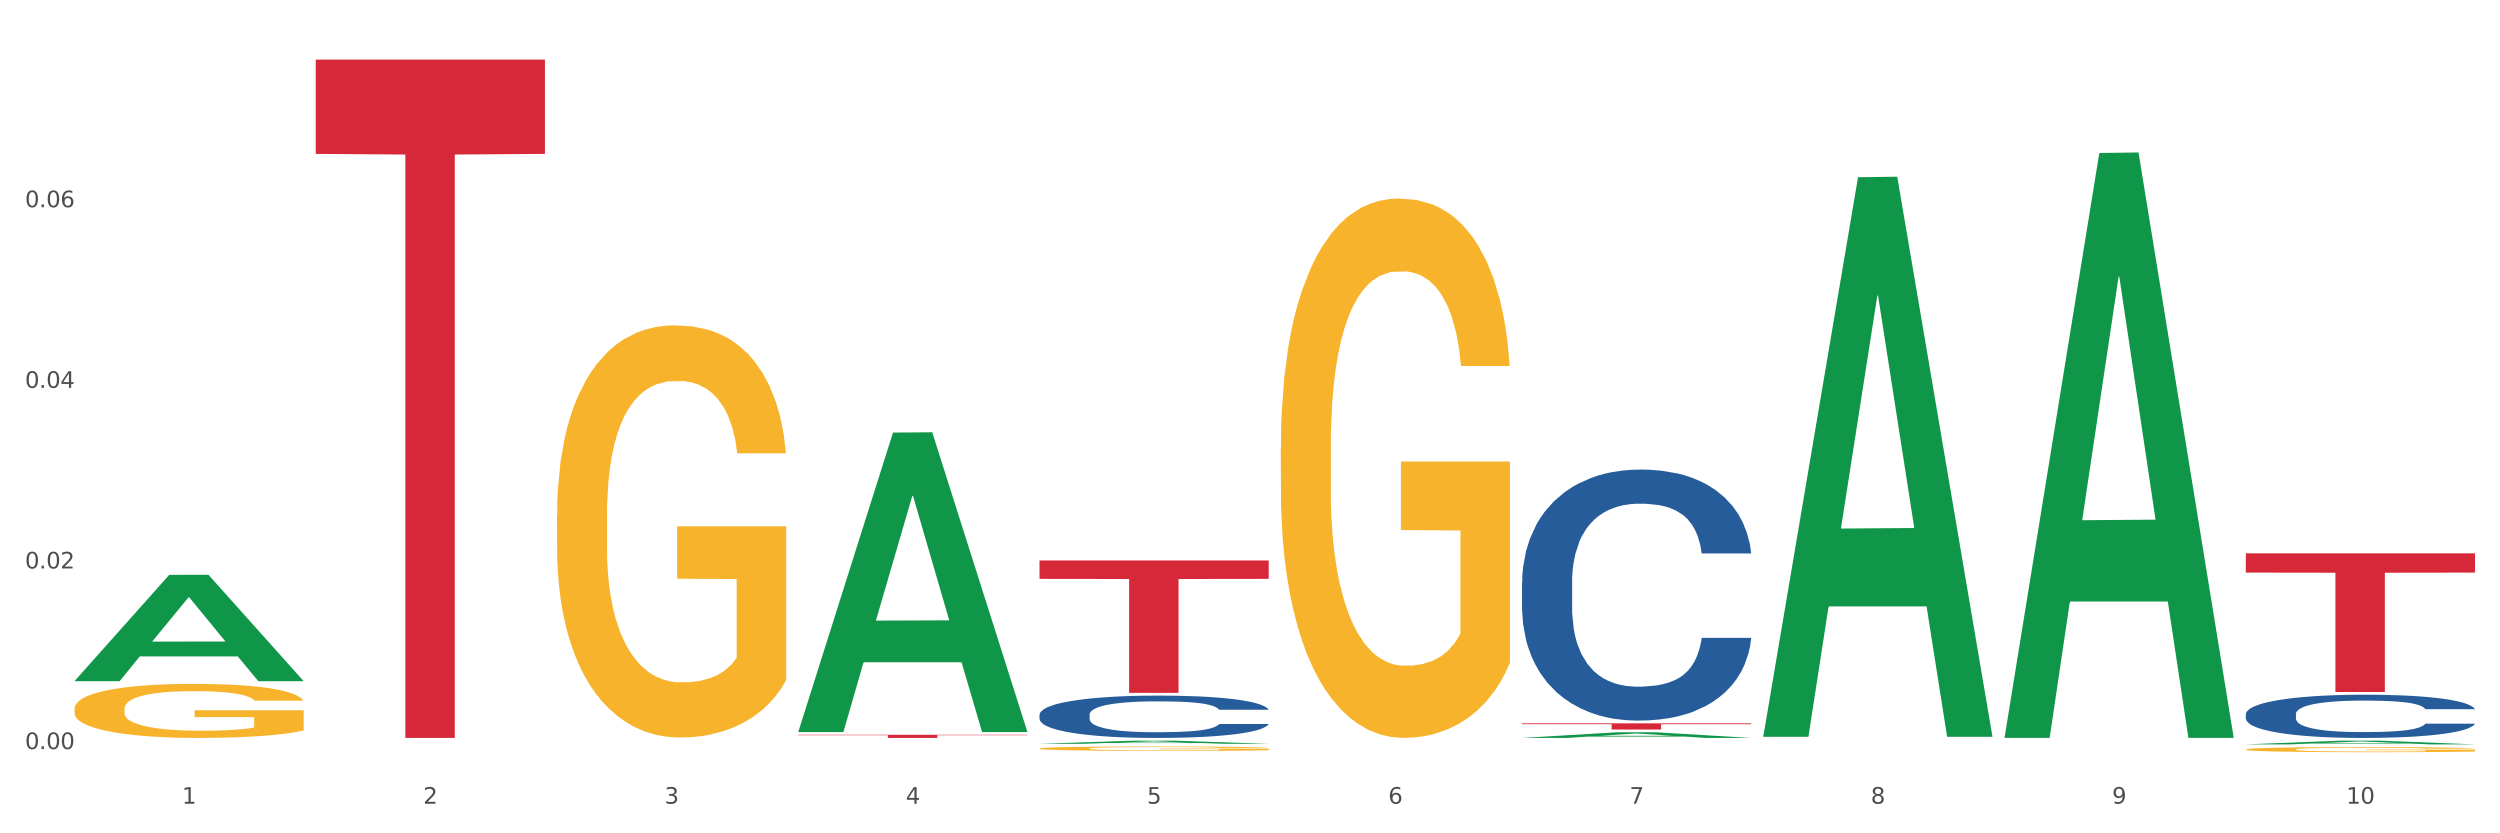 <?xml version="1.0" encoding="utf-8" standalone="no"?>
<!DOCTYPE svg PUBLIC "-//W3C//DTD SVG 1.1//EN"
  "http://www.w3.org/Graphics/SVG/1.1/DTD/svg11.dtd">
<svg xmlns:xlink="http://www.w3.org/1999/xlink" width="1080pt" height="360pt" viewBox="0 0 1080 360" xmlns="http://www.w3.org/2000/svg" version="1.1">
 <rect x="0" y="0" width="1080" height="360" fill="#333333" stroke="none"/>
 <defs>
  <style type="text/css">*{stroke-linejoin: round; stroke-linecap: butt}</style>
 </defs>
 <g id="figure_1">
  <g id="patch_1">
   <path d="M 0 360 
L 1080 360 
L 1080 0 
L 0 0 
z
" style="fill: #ffffff; stroke: #ffffff; stroke-linejoin: miter"/>
  </g>
  <g id="axes_1">
   <g id="matplotlib.axis_1">
    <g id="xtick_1">
     <g id="text_1">
      <!-- 1 -->
      <g style="fill: #4d4d4d" transform="translate(78.627 347.204) scale(0.096 -0.096)">
       <defs>
        <path id="DejaVuSans-31" d="M 794 531 
L 1825 531 
L 1825 4091 
L 703 3866 
L 703 4441 
L 1819 4666 
L 2450 4666 
L 2450 531 
L 3481 531 
L 3481 0 
L 794 0 
L 794 531 
z
" transform="scale(0.016)"/>
       </defs>
       <use xlink:href="#DejaVuSans-31"/>
      </g>
     </g>
    </g>
    <g id="xtick_2">
     <g id="text_2">
      <!-- 2 -->
      <g style="fill: #4d4d4d" transform="translate(182.851 347.204) scale(0.096 -0.096)">
       <defs>
        <path id="DejaVuSans-32" d="M 1228 531 
L 3431 531 
L 3431 0 
L 469 0 
L 469 531 
Q 828 903 1448 1529 
Q 2069 2156 2228 2338 
Q 2531 2678 2651 2914 
Q 2772 3150 2772 3378 
Q 2772 3750 2511 3984 
Q 2250 4219 1831 4219 
Q 1534 4219 1204 4116 
Q 875 4013 500 3803 
L 500 4441 
Q 881 4594 1212 4672 
Q 1544 4750 1819 4750 
Q 2544 4750 2975 4387 
Q 3406 4025 3406 3419 
Q 3406 3131 3298 2873 
Q 3191 2616 2906 2266 
Q 2828 2175 2409 1742 
Q 1991 1309 1228 531 
z
" transform="scale(0.016)"/>
       </defs>
       <use xlink:href="#DejaVuSans-32"/>
      </g>
     </g>
    </g>
    <g id="xtick_3">
     <g id="text_3">
      <!-- 3 -->
      <g style="fill: #4d4d4d" transform="translate(287.074 347.204) scale(0.096 -0.096)">
       <defs>
        <path id="DejaVuSans-33" d="M 2597 2516 
Q 3050 2419 3304 2112 
Q 3559 1806 3559 1356 
Q 3559 666 3084 287 
Q 2609 -91 1734 -91 
Q 1441 -91 1130 -33 
Q 819 25 488 141 
L 488 750 
Q 750 597 1062 519 
Q 1375 441 1716 441 
Q 2309 441 2620 675 
Q 2931 909 2931 1356 
Q 2931 1769 2642 2001 
Q 2353 2234 1838 2234 
L 1294 2234 
L 1294 2753 
L 1863 2753 
Q 2328 2753 2575 2939 
Q 2822 3125 2822 3475 
Q 2822 3834 2567 4026 
Q 2313 4219 1838 4219 
Q 1578 4219 1281 4162 
Q 984 4106 628 3988 
L 628 4550 
Q 988 4650 1302 4700 
Q 1616 4750 1894 4750 
Q 2613 4750 3031 4423 
Q 3450 4097 3450 3541 
Q 3450 3153 3228 2886 
Q 3006 2619 2597 2516 
z
" transform="scale(0.016)"/>
       </defs>
       <use xlink:href="#DejaVuSans-33"/>
      </g>
     </g>
    </g>
    <g id="xtick_4">
     <g id="text_4">
      <!-- 4 -->
      <g style="fill: #4d4d4d" transform="translate(391.298 347.204) scale(0.096 -0.096)">
       <defs>
        <path id="DejaVuSans-34" d="M 2419 4116 
L 825 1625 
L 2419 1625 
L 2419 4116 
z
M 2253 4666 
L 3047 4666 
L 3047 1625 
L 3713 1625 
L 3713 1100 
L 3047 1100 
L 3047 0 
L 2419 0 
L 2419 1100 
L 313 1100 
L 313 1709 
L 2253 4666 
z
" transform="scale(0.016)"/>
       </defs>
       <use xlink:href="#DejaVuSans-34"/>
      </g>
     </g>
    </g>
    <g id="xtick_5">
     <g id="text_5">
      <!-- 5 -->
      <g style="fill: #4d4d4d" transform="translate(495.522 347.204) scale(0.096 -0.096)">
       <defs>
        <path id="DejaVuSans-35" d="M 691 4666 
L 3169 4666 
L 3169 4134 
L 1269 4134 
L 1269 2991 
Q 1406 3038 1543 3061 
Q 1681 3084 1819 3084 
Q 2600 3084 3056 2656 
Q 3513 2228 3513 1497 
Q 3513 744 3044 326 
Q 2575 -91 1722 -91 
Q 1428 -91 1123 -41 
Q 819 9 494 109 
L 494 744 
Q 775 591 1075 516 
Q 1375 441 1709 441 
Q 2250 441 2565 725 
Q 2881 1009 2881 1497 
Q 2881 1984 2565 2268 
Q 2250 2553 1709 2553 
Q 1456 2553 1204 2497 
Q 953 2441 691 2322 
L 691 4666 
z
" transform="scale(0.016)"/>
       </defs>
       <use xlink:href="#DejaVuSans-35"/>
      </g>
     </g>
    </g>
    <g id="xtick_6">
     <g id="text_6">
      <!-- 6 -->
      <g style="fill: #4d4d4d" transform="translate(599.745 347.204) scale(0.096 -0.096)">
       <defs>
        <path id="DejaVuSans-36" d="M 2113 2584 
Q 1688 2584 1439 2293 
Q 1191 2003 1191 1497 
Q 1191 994 1439 701 
Q 1688 409 2113 409 
Q 2538 409 2786 701 
Q 3034 994 3034 1497 
Q 3034 2003 2786 2293 
Q 2538 2584 2113 2584 
z
M 3366 4563 
L 3366 3988 
Q 3128 4100 2886 4159 
Q 2644 4219 2406 4219 
Q 1781 4219 1451 3797 
Q 1122 3375 1075 2522 
Q 1259 2794 1537 2939 
Q 1816 3084 2150 3084 
Q 2853 3084 3261 2657 
Q 3669 2231 3669 1497 
Q 3669 778 3244 343 
Q 2819 -91 2113 -91 
Q 1303 -91 875 529 
Q 447 1150 447 2328 
Q 447 3434 972 4092 
Q 1497 4750 2381 4750 
Q 2619 4750 2861 4703 
Q 3103 4656 3366 4563 
z
" transform="scale(0.016)"/>
       </defs>
       <use xlink:href="#DejaVuSans-36"/>
      </g>
     </g>
    </g>
    <g id="xtick_7">
     <g id="text_7">
      <!-- 7 -->
      <g style="fill: #4d4d4d" transform="translate(703.969 347.204) scale(0.096 -0.096)">
       <defs>
        <path id="DejaVuSans-37" d="M 525 4666 
L 3525 4666 
L 3525 4397 
L 1831 0 
L 1172 0 
L 2766 4134 
L 525 4134 
L 525 4666 
z
" transform="scale(0.016)"/>
       </defs>
       <use xlink:href="#DejaVuSans-37"/>
      </g>
     </g>
    </g>
    <g id="xtick_8">
     <g id="text_8">
      <!-- 8 -->
      <g style="fill: #4d4d4d" transform="translate(808.193 347.204) scale(0.096 -0.096)">
       <defs>
        <path id="DejaVuSans-38" d="M 2034 2216 
Q 1584 2216 1326 1975 
Q 1069 1734 1069 1313 
Q 1069 891 1326 650 
Q 1584 409 2034 409 
Q 2484 409 2743 651 
Q 3003 894 3003 1313 
Q 3003 1734 2745 1975 
Q 2488 2216 2034 2216 
z
M 1403 2484 
Q 997 2584 770 2862 
Q 544 3141 544 3541 
Q 544 4100 942 4425 
Q 1341 4750 2034 4750 
Q 2731 4750 3128 4425 
Q 3525 4100 3525 3541 
Q 3525 3141 3298 2862 
Q 3072 2584 2669 2484 
Q 3125 2378 3379 2068 
Q 3634 1759 3634 1313 
Q 3634 634 3220 271 
Q 2806 -91 2034 -91 
Q 1263 -91 848 271 
Q 434 634 434 1313 
Q 434 1759 690 2068 
Q 947 2378 1403 2484 
z
M 1172 3481 
Q 1172 3119 1398 2916 
Q 1625 2713 2034 2713 
Q 2441 2713 2670 2916 
Q 2900 3119 2900 3481 
Q 2900 3844 2670 4047 
Q 2441 4250 2034 4250 
Q 1625 4250 1398 4047 
Q 1172 3844 1172 3481 
z
" transform="scale(0.016)"/>
       </defs>
       <use xlink:href="#DejaVuSans-38"/>
      </g>
     </g>
    </g>
    <g id="xtick_9">
     <g id="text_9">
      <!-- 9 -->
      <g style="fill: #4d4d4d" transform="translate(912.416 347.204) scale(0.096 -0.096)">
       <defs>
        <path id="DejaVuSans-39" d="M 703 97 
L 703 672 
Q 941 559 1184 500 
Q 1428 441 1663 441 
Q 2288 441 2617 861 
Q 2947 1281 2994 2138 
Q 2813 1869 2534 1725 
Q 2256 1581 1919 1581 
Q 1219 1581 811 2004 
Q 403 2428 403 3163 
Q 403 3881 828 4315 
Q 1253 4750 1959 4750 
Q 2769 4750 3195 4129 
Q 3622 3509 3622 2328 
Q 3622 1225 3098 567 
Q 2575 -91 1691 -91 
Q 1453 -91 1209 -44 
Q 966 3 703 97 
z
M 1959 2075 
Q 2384 2075 2632 2365 
Q 2881 2656 2881 3163 
Q 2881 3666 2632 3958 
Q 2384 4250 1959 4250 
Q 1534 4250 1286 3958 
Q 1038 3666 1038 3163 
Q 1038 2656 1286 2365 
Q 1534 2075 1959 2075 
z
" transform="scale(0.016)"/>
       </defs>
       <use xlink:href="#DejaVuSans-39"/>
      </g>
     </g>
    </g>
    <g id="xtick_10">
     <g id="text_10">
      <!-- 10 -->
      <g style="fill: #4d4d4d" transform="translate(1013.586 347.204) scale(0.096 -0.096)">
       <defs>
        <path id="DejaVuSans-30" d="M 2034 4250 
Q 1547 4250 1301 3770 
Q 1056 3291 1056 2328 
Q 1056 1369 1301 889 
Q 1547 409 2034 409 
Q 2525 409 2770 889 
Q 3016 1369 3016 2328 
Q 3016 3291 2770 3770 
Q 2525 4250 2034 4250 
z
M 2034 4750 
Q 2819 4750 3233 4129 
Q 3647 3509 3647 2328 
Q 3647 1150 3233 529 
Q 2819 -91 2034 -91 
Q 1250 -91 836 529 
Q 422 1150 422 2328 
Q 422 3509 836 4129 
Q 1250 4750 2034 4750 
z
" transform="scale(0.016)"/>
       </defs>
       <use xlink:href="#DejaVuSans-31"/>
       <use xlink:href="#DejaVuSans-30" transform="translate(63.623 0)"/>
      </g>
     </g>
    </g>
    <g id="xtick_11"/>
    <g id="xtick_12"/>
    <g id="xtick_13"/>
    <g id="xtick_14"/>
    <g id="xtick_15"/>
    <g id="xtick_16"/>
    <g id="xtick_17"/>
    <g id="xtick_18"/>
    <g id="xtick_19"/>
   </g>
   <g id="matplotlib.axis_2">
    <g id="ytick_1">
     <g id="text_11">
      <!-- 0.00 -->
      <g style="fill: #4d4d4d" transform="translate(10.8 323.611) scale(0.096 -0.096)">
       <defs>
        <path id="DejaVuSans-2e" d="M 684 794 
L 1344 794 
L 1344 0 
L 684 0 
L 684 794 
z
" transform="scale(0.016)"/>
       </defs>
       <use xlink:href="#DejaVuSans-30"/>
       <use xlink:href="#DejaVuSans-2e" transform="translate(63.623 0)"/>
       <use xlink:href="#DejaVuSans-30" transform="translate(95.41 0)"/>
       <use xlink:href="#DejaVuSans-30" transform="translate(159.033 0)"/>
      </g>
     </g>
    </g>
    <g id="ytick_2">
     <g id="text_12">
      <!-- 0.02 -->
      <g style="fill: #4d4d4d" transform="translate(10.8 245.582) scale(0.096 -0.096)">
       <use xlink:href="#DejaVuSans-30"/>
       <use xlink:href="#DejaVuSans-2e" transform="translate(63.623 0)"/>
       <use xlink:href="#DejaVuSans-30" transform="translate(95.41 0)"/>
       <use xlink:href="#DejaVuSans-32" transform="translate(159.033 0)"/>
      </g>
     </g>
    </g>
    <g id="ytick_3">
     <g id="text_13">
      <!-- 0.04 -->
      <g style="fill: #4d4d4d" transform="translate(10.8 167.553) scale(0.096 -0.096)">
       <use xlink:href="#DejaVuSans-30"/>
       <use xlink:href="#DejaVuSans-2e" transform="translate(63.623 0)"/>
       <use xlink:href="#DejaVuSans-30" transform="translate(95.41 0)"/>
       <use xlink:href="#DejaVuSans-34" transform="translate(159.033 0)"/>
      </g>
     </g>
    </g>
    <g id="ytick_4">
     <g id="text_14">
      <!-- 0.06 -->
      <g style="fill: #4d4d4d" transform="translate(10.8 89.524) scale(0.096 -0.096)">
       <use xlink:href="#DejaVuSans-30"/>
       <use xlink:href="#DejaVuSans-2e" transform="translate(63.623 0)"/>
       <use xlink:href="#DejaVuSans-30" transform="translate(95.41 0)"/>
       <use xlink:href="#DejaVuSans-36" transform="translate(159.033 0)"/>
      </g>
     </g>
    </g>
    <g id="ytick_5"/>
    <g id="ytick_6"/>
    <g id="ytick_7"/>
    <g id="ytick_8"/>
   </g>
   <g id="PolyCollection_1">
    <path d="M 32.175 294.184 
L 32.277 294.141 
L 73.107 248.34 
L 90.051 248.297 
L 131.187 294.27 
L 111.589 294.27 
L 102.709 283.565 
L 60.552 283.565 
L 60.246 283.737 
L 51.671 294.27 
L 32.175 294.27 
L 32.175 294.184 
L 65.86 277.176 
L 97.401 277.133 
L 81.783 258.096 
L 81.579 258.009 
L 81.375 258.139 
L 65.758 277.133 
L 65.86 277.176 
L 32.175 294.184 
z
" clip-path="url(#pfb75fc06ba)" style="fill: #109648"/>
    <path d="M 449.069 323.358 
L 449.186 323.356 
L 449.186 323.295 
L 449.42 323.241 
L 450.589 323.112 
L 452.343 323.005 
L 453.628 322.948 
L 454.914 322.902 
L 456.434 322.855 
L 458.304 322.807 
L 461.694 322.737 
L 463.799 322.7 
L 466.37 322.663 
L 471.046 322.607 
L 474.436 322.576 
L 477.943 322.551 
L 483.671 322.52 
L 487.412 322.506 
L 491.386 322.496 
L 496.179 322.489 
L 499.803 322.487 
L 507.752 322.492 
L 514.532 322.508 
L 517.805 322.52 
L 522.014 322.54 
L 524.235 322.554 
L 527.859 322.582 
L 531.599 322.618 
L 534.171 322.649 
L 538.029 322.707 
L 540.951 322.766 
L 543.64 322.838 
L 545.043 322.888 
L 546.095 322.935 
L 547.03 322.988 
L 547.965 323.072 
L 526.923 323.072 
L 526.105 323.012 
L 524.819 322.955 
L 522.949 322.9 
L 521.312 322.866 
L 518.507 322.823 
L 515.935 322.795 
L 513.246 322.774 
L 509.973 322.757 
L 507.401 322.749 
L 503.778 322.742 
L 496.647 322.743 
L 491.854 322.757 
L 488.581 322.774 
L 486.477 322.79 
L 484.606 322.807 
L 482.502 322.831 
L 480.047 322.867 
L 478.294 322.9 
L 476.54 322.941 
L 475.138 322.983 
L 473.852 323.031 
L 472.8 323.083 
L 471.981 323.136 
L 471.28 323.202 
L 470.696 323.31 
L 470.696 323.546 
L 470.929 323.599 
L 471.514 323.67 
L 472.215 323.723 
L 473.384 323.787 
L 474.436 323.83 
L 476.424 323.892 
L 478.645 323.944 
L 480.398 323.976 
L 482.152 324.004 
L 485.191 324.042 
L 488.581 324.073 
L 491.503 324.092 
L 495.478 324.109 
L 498.167 324.116 
L 500.505 324.119 
L 506.232 324.119 
L 510.324 324.114 
L 514.883 324.102 
L 518.39 324.087 
L 521.312 324.068 
L 524.585 324.037 
L 526.69 324.007 
L 526.69 323.648 
L 500.972 323.646 
L 500.972 323.406 
L 548.082 323.406 
L 548.082 324.109 
L 546.095 324.145 
L 543.874 324.178 
L 541.536 324.207 
L 538.029 324.243 
L 533.82 324.278 
L 530.08 324.302 
L 526.105 324.323 
L 521.429 324.341 
L 515.351 324.359 
L 511.61 324.366 
L 506.934 324.371 
L 501.44 324.372 
L 496.647 324.369 
L 491.971 324.36 
L 487.061 324.345 
L 482.268 324.323 
L 478.645 324.3 
L 475.021 324.273 
L 471.163 324.236 
L 468.124 324.202 
L 465.786 324.171 
L 463.214 324.131 
L 460.409 324.08 
L 458.304 324.033 
L 456.434 323.985 
L 454.447 323.923 
L 453.044 323.87 
L 451.641 323.802 
L 450.823 323.753 
L 449.888 323.675 
L 449.186 323.567 
L 449.069 323.358 
z
" clip-path="url(#pfb75fc06ba)" style="fill: #f7b32b"/>
    <path d="M 553.293 193.435 
L 553.41 193.222 
L 553.41 185.561 
L 553.644 178.963 
L 554.813 163.002 
L 556.566 149.808 
L 557.852 142.785 
L 559.138 137.039 
L 560.658 131.293 
L 562.528 125.334 
L 565.918 116.608 
L 568.022 112.139 
L 570.594 107.457 
L 575.27 100.647 
L 578.66 96.816 
L 582.167 93.624 
L 587.895 89.794 
L 591.636 88.091 
L 595.61 86.814 
L 600.403 85.963 
L 604.027 85.75 
L 611.976 86.388 
L 618.756 88.304 
L 622.029 89.794 
L 626.237 92.347 
L 628.458 94.05 
L 632.082 97.455 
L 635.823 101.924 
L 638.395 105.755 
L 642.252 112.99 
L 645.175 120.226 
L 647.863 129.164 
L 649.266 135.336 
L 650.318 141.082 
L 651.253 147.679 
L 652.189 158.107 
L 631.147 158.107 
L 630.329 150.659 
L 629.043 143.636 
L 627.173 136.826 
L 625.536 132.57 
L 622.73 127.249 
L 620.159 123.844 
L 617.47 121.29 
L 614.197 119.162 
L 611.625 118.098 
L 608.001 117.247 
L 600.87 117.46 
L 596.078 119.162 
L 592.805 121.29 
L 590.7 123.206 
L 588.83 125.334 
L 586.726 128.313 
L 584.271 132.782 
L 582.518 136.826 
L 580.764 141.933 
L 579.361 147.041 
L 578.075 153 
L 577.023 159.384 
L 576.205 165.982 
L 575.504 174.069 
L 574.919 187.476 
L 574.919 216.632 
L 575.153 223.229 
L 575.737 231.954 
L 576.439 238.552 
L 577.608 246.426 
L 578.66 251.746 
L 580.647 259.408 
L 582.868 265.792 
L 584.622 269.836 
L 586.375 273.241 
L 589.415 277.923 
L 592.805 281.753 
L 595.727 284.094 
L 599.702 286.222 
L 602.39 287.074 
L 604.728 287.499 
L 610.456 287.499 
L 614.548 286.861 
L 619.107 285.371 
L 622.613 283.456 
L 625.536 281.115 
L 628.809 277.284 
L 630.913 273.666 
L 630.913 229.188 
L 605.196 228.975 
L 605.196 199.394 
L 652.306 199.394 
L 652.306 286.222 
L 650.318 290.692 
L 648.097 294.735 
L 645.759 298.353 
L 642.252 302.822 
L 638.044 307.078 
L 634.303 310.058 
L 630.329 312.612 
L 625.653 314.953 
L 619.574 317.081 
L 615.833 317.932 
L 611.158 318.57 
L 605.663 318.783 
L 600.87 318.358 
L 596.195 317.294 
L 591.285 315.378 
L 586.492 312.612 
L 582.868 309.845 
L 579.244 306.44 
L 575.387 301.971 
L 572.347 297.715 
L 570.009 293.884 
L 567.438 288.989 
L 564.632 282.605 
L 562.528 276.859 
L 560.658 270.9 
L 558.67 263.238 
L 557.268 256.641 
L 555.865 248.341 
L 555.047 242.17 
L 554.111 232.593 
L 553.41 219.186 
L 553.293 193.435 
z
" clip-path="url(#pfb75fc06ba)" style="fill: #f7b32b"/>
    <path d="M 970.188 323.763 
L 970.304 323.761 
L 970.304 323.689 
L 970.538 323.627 
L 971.707 323.475 
L 973.461 323.351 
L 974.747 323.284 
L 976.032 323.23 
L 977.552 323.175 
L 979.422 323.119 
L 982.813 323.037 
L 984.917 322.994 
L 987.488 322.95 
L 992.164 322.885 
L 995.554 322.849 
L 999.061 322.819 
L 1004.789 322.783 
L 1008.53 322.767 
L 1012.505 322.755 
L 1017.297 322.747 
L 1020.921 322.745 
L 1028.87 322.751 
L 1035.65 322.769 
L 1038.923 322.783 
L 1043.132 322.807 
L 1045.353 322.823 
L 1048.977 322.855 
L 1052.717 322.898 
L 1055.289 322.934 
L 1059.147 323.002 
L 1062.069 323.071 
L 1064.758 323.155 
L 1066.161 323.214 
L 1067.213 323.268 
L 1068.148 323.331 
L 1069.083 323.429 
L 1048.041 323.429 
L 1047.223 323.359 
L 1045.937 323.292 
L 1044.067 323.228 
L 1042.43 323.188 
L 1039.625 323.137 
L 1037.053 323.105 
L 1034.364 323.081 
L 1031.091 323.061 
L 1028.52 323.051 
L 1024.896 323.043 
L 1017.765 323.045 
L 1012.972 323.061 
L 1009.699 323.081 
L 1007.595 323.099 
L 1005.724 323.119 
L 1003.62 323.147 
L 1001.165 323.19 
L 999.412 323.228 
L 997.659 323.276 
L 996.256 323.324 
L 994.97 323.381 
L 993.918 323.441 
L 993.1 323.504 
L 992.398 323.58 
L 991.814 323.707 
L 991.814 323.983 
L 992.047 324.045 
L 992.632 324.128 
L 993.333 324.19 
L 994.502 324.265 
L 995.554 324.315 
L 997.542 324.388 
L 999.763 324.448 
L 1001.516 324.486 
L 1003.27 324.519 
L 1006.309 324.563 
L 1009.699 324.599 
L 1012.621 324.621 
L 1016.596 324.641 
L 1019.285 324.649 
L 1021.623 324.653 
L 1027.351 324.653 
L 1031.442 324.647 
L 1036.001 324.633 
L 1039.508 324.615 
L 1042.43 324.593 
L 1045.704 324.557 
L 1047.808 324.523 
L 1047.808 324.102 
L 1022.09 324.1 
L 1022.09 323.82 
L 1069.2 323.82 
L 1069.2 324.641 
L 1067.213 324.684 
L 1064.992 324.722 
L 1062.654 324.756 
L 1059.147 324.798 
L 1054.938 324.839 
L 1051.198 324.867 
L 1047.223 324.891 
L 1042.547 324.913 
L 1036.469 324.933 
L 1032.728 324.941 
L 1028.052 324.947 
L 1022.558 324.95 
L 1017.765 324.945 
L 1013.089 324.935 
L 1008.179 324.917 
L 1003.387 324.891 
L 999.763 324.865 
L 996.139 324.833 
L 992.281 324.79 
L 989.242 324.75 
L 986.904 324.714 
L 984.332 324.668 
L 981.527 324.607 
L 979.422 324.553 
L 977.552 324.496 
L 975.565 324.424 
L 974.162 324.362 
L 972.759 324.283 
L 971.941 324.225 
L 971.006 324.134 
L 970.304 324.007 
L 970.188 323.763 
z
" clip-path="url(#pfb75fc06ba)" style="fill: #f7b32b"/>
    <path d="M 970.188 308.508 
L 970.305 308.491 
L 970.305 308.014 
L 970.656 307.366 
L 971.943 306.173 
L 973.582 305.269 
L 976.39 304.212 
L 977.912 303.769 
L 979.902 303.275 
L 983.998 302.474 
L 988.679 301.792 
L 991.956 301.417 
L 994.414 301.178 
L 999.915 300.752 
L 1003.075 300.565 
L 1006.352 300.411 
L 1009.161 300.309 
L 1013.842 300.19 
L 1017.587 300.138 
L 1021.917 300.121 
L 1025.546 300.138 
L 1030.344 300.207 
L 1037.366 300.411 
L 1040.058 300.53 
L 1043.686 300.735 
L 1047.431 301.008 
L 1050.474 301.28 
L 1053.985 301.673 
L 1057.613 302.184 
L 1061.125 302.832 
L 1063.582 303.428 
L 1065.572 304.059 
L 1067.327 304.826 
L 1068.615 305.661 
L 1069.2 306.36 
L 1047.782 306.36 
L 1047.197 305.73 
L 1046.027 305.048 
L 1044.857 304.587 
L 1043.569 304.212 
L 1041.58 303.786 
L 1039.824 303.514 
L 1036.898 303.19 
L 1034.206 302.985 
L 1031.983 302.866 
L 1029.291 302.764 
L 1023.556 302.661 
L 1019.46 302.661 
L 1016.885 302.695 
L 1013.725 302.781 
L 1011.033 302.9 
L 1007.873 303.104 
L 1005.415 303.326 
L 1002.958 303.616 
L 1001.553 303.82 
L 999.447 304.195 
L 998.042 304.502 
L 996.17 305.031 
L 995.116 305.406 
L 993.244 306.377 
L 992.424 307.093 
L 992.073 307.588 
L 991.839 308.133 
L 991.839 310.792 
L 992.541 311.985 
L 993.127 312.497 
L 994.063 313.076 
L 995.818 313.826 
L 998.393 314.559 
L 1001.085 315.088 
L 1003.309 315.412 
L 1005.415 315.65 
L 1007.522 315.838 
L 1010.097 316.008 
L 1012.203 316.111 
L 1015.363 316.213 
L 1019.109 316.264 
L 1022.035 316.264 
L 1028.003 316.179 
L 1030.695 316.094 
L 1033.27 315.974 
L 1036.079 315.787 
L 1038.303 315.582 
L 1039.59 315.429 
L 1041.697 315.105 
L 1043.335 314.764 
L 1044.739 314.372 
L 1045.676 314.031 
L 1046.729 313.52 
L 1047.548 312.94 
L 1047.782 312.633 
L 1069.2 312.633 
L 1068.732 313.247 
L 1067.913 313.843 
L 1066.274 314.645 
L 1064.987 315.105 
L 1062.997 315.667 
L 1060.89 316.145 
L 1057.965 316.673 
L 1055.273 317.065 
L 1052.464 317.406 
L 1049.421 317.713 
L 1043.92 318.139 
L 1041.931 318.258 
L 1037.717 318.463 
L 1034.44 318.582 
L 1029.642 318.702 
L 1024.726 318.77 
L 1019.577 318.787 
L 1015.012 318.753 
L 1009.98 318.65 
L 1006.82 318.548 
L 1003.309 318.395 
L 999.212 318.156 
L 995.35 317.866 
L 991.722 317.525 
L 988.328 317.133 
L 985.168 316.69 
L 981.072 315.957 
L 978.029 315.241 
L 975.805 314.576 
L 974.284 314.014 
L 972.762 313.298 
L 971.943 312.804 
L 970.656 311.61 
L 970.188 310.502 
L 970.188 308.508 
z
" clip-path="url(#pfb75fc06ba)" style="fill: #255c99"/>
    <path d="M 657.517 251.576 
L 657.634 251.477 
L 657.634 248.704 
L 657.985 244.94 
L 659.272 238.007 
L 660.911 232.757 
L 663.72 226.616 
L 665.241 224.041 
L 667.231 221.168 
L 671.327 216.513 
L 676.008 212.551 
L 679.285 210.372 
L 681.743 208.985 
L 687.244 206.509 
L 690.404 205.419 
L 693.681 204.528 
L 696.49 203.934 
L 701.171 203.24 
L 704.916 202.943 
L 709.247 202.844 
L 712.875 202.943 
L 717.673 203.339 
L 724.695 204.528 
L 727.387 205.221 
L 731.015 206.41 
L 734.76 207.995 
L 737.803 209.579 
L 741.314 211.858 
L 744.943 214.829 
L 748.454 218.593 
L 750.911 222.06 
L 752.901 225.724 
L 754.657 230.182 
L 755.944 235.035 
L 756.529 239.096 
L 735.112 239.096 
L 734.526 235.431 
L 733.356 231.469 
L 732.186 228.795 
L 730.898 226.616 
L 728.909 224.14 
L 727.153 222.555 
L 724.227 220.673 
L 721.535 219.484 
L 719.312 218.791 
L 716.62 218.197 
L 710.885 217.602 
L 706.789 217.602 
L 704.214 217.801 
L 701.054 218.296 
L 698.362 218.989 
L 695.202 220.178 
L 692.745 221.465 
L 690.287 223.149 
L 688.882 224.338 
L 686.776 226.517 
L 685.371 228.3 
L 683.499 231.37 
L 682.445 233.549 
L 680.573 239.195 
L 679.754 243.355 
L 679.402 246.228 
L 679.168 249.397 
L 679.168 264.849 
L 679.871 271.782 
L 680.456 274.754 
L 681.392 278.122 
L 683.148 282.48 
L 685.722 286.739 
L 688.414 289.809 
L 690.638 291.691 
L 692.745 293.078 
L 694.851 294.168 
L 697.426 295.158 
L 699.533 295.752 
L 702.693 296.347 
L 706.438 296.644 
L 709.364 296.644 
L 715.332 296.149 
L 718.024 295.653 
L 720.599 294.96 
L 723.408 293.87 
L 725.632 292.682 
L 726.919 291.79 
L 729.026 289.908 
L 730.664 287.927 
L 732.069 285.649 
L 733.005 283.668 
L 734.058 280.697 
L 734.877 277.329 
L 735.112 275.546 
L 756.529 275.546 
L 756.061 279.112 
L 755.242 282.579 
L 753.603 287.234 
L 752.316 289.908 
L 750.326 293.177 
L 748.22 295.95 
L 745.294 299.021 
L 742.602 301.299 
L 739.793 303.28 
L 736.75 305.063 
L 731.249 307.539 
L 729.26 308.233 
L 725.046 309.421 
L 721.769 310.115 
L 716.971 310.808 
L 712.055 311.204 
L 706.906 311.303 
L 702.341 311.105 
L 697.309 310.511 
L 694.149 309.916 
L 690.638 309.025 
L 686.542 307.638 
L 682.679 305.954 
L 679.051 303.973 
L 675.657 301.695 
L 672.497 299.12 
L 668.401 294.861 
L 665.358 290.701 
L 663.134 286.838 
L 661.613 283.569 
L 660.091 279.409 
L 659.272 276.537 
L 657.985 269.603 
L 657.517 263.165 
L 657.517 251.576 
z
" clip-path="url(#pfb75fc06ba)" style="fill: #255c99"/>
    <path d="M 449.069 308.719 
L 449.187 308.702 
L 449.187 308.234 
L 449.538 307.6 
L 450.825 306.431 
L 452.464 305.546 
L 455.272 304.511 
L 456.794 304.077 
L 458.783 303.593 
L 462.88 302.808 
L 467.561 302.14 
L 470.838 301.773 
L 473.296 301.539 
L 478.797 301.122 
L 481.957 300.938 
L 485.234 300.788 
L 488.042 300.688 
L 492.724 300.571 
L 496.469 300.521 
L 500.799 300.504 
L 504.427 300.521 
L 509.226 300.587 
L 516.248 300.788 
L 518.94 300.905 
L 522.568 301.105 
L 526.313 301.372 
L 529.356 301.639 
L 532.867 302.023 
L 536.495 302.524 
L 540.006 303.159 
L 542.464 303.743 
L 544.454 304.361 
L 546.209 305.112 
L 547.497 305.93 
L 548.082 306.615 
L 526.664 306.615 
L 526.079 305.997 
L 524.909 305.329 
L 523.738 304.878 
L 522.451 304.511 
L 520.461 304.094 
L 518.706 303.826 
L 515.78 303.509 
L 513.088 303.309 
L 510.864 303.192 
L 508.173 303.092 
L 502.438 302.992 
L 498.342 302.992 
L 495.767 303.025 
L 492.607 303.109 
L 489.915 303.225 
L 486.755 303.426 
L 484.297 303.643 
L 481.84 303.927 
L 480.435 304.127 
L 478.328 304.494 
L 476.924 304.795 
L 475.051 305.313 
L 473.998 305.68 
L 472.126 306.632 
L 471.306 307.333 
L 470.955 307.817 
L 470.721 308.351 
L 470.721 310.956 
L 471.423 312.125 
L 472.009 312.626 
L 472.945 313.193 
L 474.7 313.928 
L 477.275 314.646 
L 479.967 315.164 
L 482.191 315.481 
L 484.297 315.715 
L 486.404 315.898 
L 488.979 316.065 
L 491.085 316.165 
L 494.245 316.266 
L 497.991 316.316 
L 500.916 316.316 
L 506.885 316.232 
L 509.577 316.149 
L 512.152 316.032 
L 514.961 315.848 
L 517.184 315.648 
L 518.472 315.498 
L 520.578 315.18 
L 522.217 314.846 
L 523.621 314.462 
L 524.558 314.128 
L 525.611 313.628 
L 526.43 313.06 
L 526.664 312.759 
L 548.082 312.759 
L 547.614 313.36 
L 546.795 313.945 
L 545.156 314.729 
L 543.869 315.18 
L 541.879 315.731 
L 539.772 316.199 
L 536.846 316.716 
L 534.155 317.1 
L 531.346 317.434 
L 528.303 317.735 
L 522.802 318.152 
L 520.813 318.269 
L 516.599 318.47 
L 513.322 318.586 
L 508.524 318.703 
L 503.608 318.77 
L 498.459 318.787 
L 493.894 318.753 
L 488.862 318.653 
L 485.702 318.553 
L 482.191 318.403 
L 478.094 318.169 
L 474.232 317.885 
L 470.604 317.551 
L 467.21 317.167 
L 464.05 316.733 
L 459.954 316.015 
L 456.911 315.314 
L 454.687 314.663 
L 453.166 314.112 
L 451.644 313.41 
L 450.825 312.926 
L 449.538 311.757 
L 449.069 310.672 
L 449.069 308.719 
z
" clip-path="url(#pfb75fc06ba)" style="fill: #255c99"/>
    <path d="M 136.399 25.759 
L 235.411 25.759 
L 235.411 66.481 
L 196.463 66.756 
L 196.463 318.787 
L 175.112 318.787 
L 175.112 66.756 
L 136.399 66.481 
L 136.399 26.035 
L 136.399 25.759 
z
" clip-path="url(#pfb75fc06ba)" style="fill: #d62839"/>
    <path d="M 344.846 317.431 
L 443.858 317.431 
L 443.858 317.619 
L 404.91 317.62 
L 404.91 318.787 
L 383.559 318.787 
L 383.559 317.62 
L 344.846 317.619 
L 344.846 317.432 
L 344.846 317.431 
z
" clip-path="url(#pfb75fc06ba)" style="fill: #d62839"/>
    <path d="M 449.069 242.129 
L 548.082 242.129 
L 548.082 250.077 
L 509.134 250.131 
L 509.134 299.327 
L 487.783 299.327 
L 487.783 250.131 
L 449.069 250.077 
L 449.069 242.182 
L 449.069 242.129 
z
" clip-path="url(#pfb75fc06ba)" style="fill: #d62839"/>
    <path d="M 657.517 312.48 
L 756.529 312.48 
L 756.529 312.854 
L 717.581 312.856 
L 717.581 315.169 
L 696.23 315.169 
L 696.23 312.856 
L 657.517 312.854 
L 657.517 312.482 
L 657.517 312.48 
z
" clip-path="url(#pfb75fc06ba)" style="fill: #d62839"/>
    <path d="M 970.188 239.035 
L 1069.2 239.035 
L 1069.2 247.361 
L 1030.252 247.417 
L 1030.252 298.945 
L 1008.901 298.945 
L 1008.901 247.417 
L 970.188 247.361 
L 970.188 239.091 
L 970.188 239.035 
z
" clip-path="url(#pfb75fc06ba)" style="fill: #d62839"/>
    <path d="M 240.622 222.834 
L 240.739 222.672 
L 240.739 216.817 
L 240.973 211.775 
L 242.142 199.578 
L 243.895 189.494 
L 245.181 184.128 
L 246.467 179.736 
L 247.987 175.345 
L 249.857 170.792 
L 253.247 164.124 
L 255.351 160.708 
L 257.923 157.13 
L 262.599 151.926 
L 265.989 148.999 
L 269.496 146.559 
L 275.224 143.632 
L 278.965 142.331 
L 282.939 141.355 
L 287.732 140.704 
L 291.356 140.542 
L 299.305 141.03 
L 306.085 142.493 
L 309.358 143.632 
L 313.566 145.583 
L 315.788 146.885 
L 319.411 149.487 
L 323.152 152.902 
L 325.724 155.829 
L 329.581 161.359 
L 332.504 166.888 
L 335.193 173.719 
L 336.595 178.435 
L 337.647 182.827 
L 338.583 187.868 
L 339.518 195.837 
L 318.476 195.837 
L 317.658 190.145 
L 316.372 184.778 
L 314.502 179.574 
L 312.865 176.321 
L 310.06 172.255 
L 307.488 169.653 
L 304.799 167.702 
L 301.526 166.075 
L 298.954 165.262 
L 295.33 164.612 
L 288.2 164.774 
L 283.407 166.075 
L 280.134 167.702 
L 278.03 169.165 
L 276.159 170.792 
L 274.055 173.069 
L 271.6 176.484 
L 269.847 179.574 
L 268.093 183.477 
L 266.69 187.38 
L 265.405 191.934 
L 264.352 196.813 
L 263.534 201.855 
L 262.833 208.035 
L 262.248 218.281 
L 262.248 240.561 
L 262.482 245.603 
L 263.067 252.271 
L 263.768 257.313 
L 264.937 263.33 
L 265.989 267.396 
L 267.976 273.251 
L 270.197 278.13 
L 271.951 281.22 
L 273.704 283.822 
L 276.744 287.4 
L 280.134 290.327 
L 283.056 292.116 
L 287.031 293.743 
L 289.719 294.393 
L 292.057 294.718 
L 297.785 294.718 
L 301.877 294.23 
L 306.436 293.092 
L 309.943 291.628 
L 312.865 289.839 
L 316.138 286.912 
L 318.242 284.147 
L 318.242 250.157 
L 292.525 249.994 
L 292.525 227.388 
L 339.635 227.388 
L 339.635 293.743 
L 337.647 297.158 
L 335.426 300.248 
L 333.088 303.013 
L 329.581 306.428 
L 325.373 309.681 
L 321.632 311.957 
L 317.658 313.909 
L 312.982 315.698 
L 306.903 317.324 
L 303.163 317.975 
L 298.487 318.463 
L 292.992 318.625 
L 288.2 318.3 
L 283.524 317.487 
L 278.614 316.023 
L 273.821 313.909 
L 270.197 311.795 
L 266.574 309.193 
L 262.716 305.777 
L 259.677 302.525 
L 257.339 299.597 
L 254.767 295.857 
L 251.961 290.978 
L 249.857 286.587 
L 247.987 282.033 
L 246 276.178 
L 244.597 271.136 
L 243.194 264.794 
L 242.376 260.077 
L 241.441 252.759 
L 240.739 242.513 
L 240.622 222.834 
z
" clip-path="url(#pfb75fc06ba)" style="fill: #f7b32b"/>
    <path d="M 32.175 306.232 
L 32.292 306.211 
L 32.292 305.444 
L 32.526 304.783 
L 33.695 303.184 
L 35.448 301.863 
L 36.734 301.159 
L 38.02 300.584 
L 39.54 300.008 
L 41.41 299.411 
L 44.8 298.538 
L 46.904 298.09 
L 49.476 297.621 
L 54.152 296.939 
L 57.542 296.555 
L 61.049 296.236 
L 66.777 295.852 
L 70.517 295.681 
L 74.492 295.553 
L 79.285 295.468 
L 82.909 295.447 
L 90.858 295.511 
L 97.638 295.703 
L 100.911 295.852 
L 105.119 296.108 
L 107.34 296.278 
L 110.964 296.619 
L 114.705 297.067 
L 117.277 297.45 
L 121.134 298.175 
L 124.057 298.9 
L 126.745 299.795 
L 128.148 300.413 
L 129.2 300.989 
L 130.135 301.65 
L 131.071 302.694 
L 110.029 302.694 
L 109.211 301.948 
L 107.925 301.245 
L 106.054 300.562 
L 104.418 300.136 
L 101.612 299.603 
L 99.041 299.262 
L 96.352 299.006 
L 93.079 298.793 
L 90.507 298.687 
L 86.883 298.601 
L 79.752 298.623 
L 74.96 298.793 
L 71.686 299.006 
L 69.582 299.198 
L 67.712 299.411 
L 65.608 299.71 
L 63.153 300.157 
L 61.399 300.562 
L 59.646 301.074 
L 58.243 301.586 
L 56.957 302.182 
L 55.905 302.822 
L 55.087 303.483 
L 54.386 304.293 
L 53.801 305.635 
L 53.801 308.556 
L 54.035 309.216 
L 54.619 310.09 
L 55.321 310.751 
L 56.49 311.54 
L 57.542 312.073 
L 59.529 312.84 
L 61.75 313.479 
L 63.504 313.884 
L 65.257 314.225 
L 68.296 314.694 
L 71.686 315.078 
L 74.609 315.312 
L 78.583 315.526 
L 81.272 315.611 
L 83.61 315.654 
L 89.338 315.654 
L 93.429 315.59 
L 97.988 315.44 
L 101.495 315.249 
L 104.418 315.014 
L 107.691 314.63 
L 109.795 314.268 
L 109.795 309.813 
L 84.078 309.792 
L 84.078 306.829 
L 131.187 306.829 
L 131.187 315.526 
L 129.2 315.973 
L 126.979 316.378 
L 124.641 316.741 
L 121.134 317.188 
L 116.926 317.614 
L 113.185 317.913 
L 109.211 318.169 
L 104.535 318.403 
L 98.456 318.616 
L 94.715 318.702 
L 90.039 318.765 
L 84.545 318.787 
L 79.752 318.744 
L 75.076 318.638 
L 70.167 318.446 
L 65.374 318.169 
L 61.75 317.892 
L 58.126 317.551 
L 54.269 317.103 
L 51.229 316.677 
L 48.891 316.293 
L 46.32 315.803 
L 43.514 315.163 
L 41.41 314.588 
L 39.54 313.991 
L 37.552 313.224 
L 36.15 312.563 
L 34.747 311.732 
L 33.928 311.113 
L 32.993 310.154 
L 32.292 308.811 
L 32.175 306.232 
z
" clip-path="url(#pfb75fc06ba)" style="fill: #f7b32b"/>
    <path d="M 344.846 316.01 
L 344.948 315.889 
L 385.778 186.864 
L 402.722 186.743 
L 443.858 316.254 
L 424.26 316.254 
L 415.379 286.095 
L 373.223 286.095 
L 372.916 286.582 
L 364.342 316.254 
L 344.846 316.254 
L 344.846 316.01 
L 378.53 268.098 
L 410.072 267.976 
L 394.454 214.348 
L 394.25 214.104 
L 394.046 214.469 
L 378.428 267.976 
L 378.53 268.098 
L 344.846 316.01 
z
" clip-path="url(#pfb75fc06ba)" style="fill: #109648"/>
    <path d="M 449.069 321.308 
L 449.172 321.306 
L 490.001 319.965 
L 506.946 319.964 
L 548.082 321.31 
L 528.484 321.31 
L 519.603 320.997 
L 477.446 320.997 
L 477.14 321.002 
L 468.566 321.31 
L 449.069 321.31 
L 449.069 321.308 
L 482.754 320.809 
L 514.295 320.808 
L 498.678 320.251 
L 498.474 320.248 
L 498.269 320.252 
L 482.652 320.808 
L 482.754 320.809 
L 449.069 321.308 
z
" clip-path="url(#pfb75fc06ba)" style="fill: #109648"/>
    <path d="M 657.517 318.782 
L 657.619 318.78 
L 698.449 316.348 
L 715.393 316.346 
L 756.529 318.787 
L 736.931 318.787 
L 728.05 318.218 
L 685.893 318.218 
L 685.587 318.228 
L 677.013 318.787 
L 657.517 318.787 
L 657.517 318.782 
L 691.201 317.879 
L 722.742 317.877 
L 707.125 316.866 
L 706.921 316.862 
L 706.717 316.869 
L 691.099 317.877 
L 691.201 317.879 
L 657.517 318.782 
z
" clip-path="url(#pfb75fc06ba)" style="fill: #109648"/>
    <path d="M 865.964 318.292 
L 866.066 318.055 
L 906.896 66.098 
L 923.84 65.86 
L 964.976 318.767 
L 945.378 318.767 
L 936.498 259.874 
L 894.341 259.874 
L 894.034 260.824 
L 885.46 318.767 
L 865.964 318.767 
L 865.964 318.292 
L 899.649 224.729 
L 931.19 224.491 
L 915.572 119.766 
L 915.368 119.291 
L 915.164 120.004 
L 899.547 224.491 
L 899.649 224.729 
L 865.964 318.292 
z
" clip-path="url(#pfb75fc06ba)" style="fill: #109648"/>
    <path d="M 970.188 321.565 
L 970.29 321.563 
L 1011.12 319.965 
L 1028.064 319.964 
L 1069.2 321.568 
L 1049.602 321.568 
L 1040.721 321.194 
L 998.564 321.194 
L 998.258 321.2 
L 989.684 321.568 
L 970.188 321.568 
L 970.188 321.565 
L 1003.872 320.971 
L 1035.413 320.97 
L 1019.796 320.306 
L 1019.592 320.303 
L 1019.388 320.307 
L 1003.77 320.97 
L 1003.872 320.971 
L 970.188 321.565 
z
" clip-path="url(#pfb75fc06ba)" style="fill: #109648"/>
    <path d="M 761.74 317.838 
L 761.842 317.611 
L 802.672 76.564 
L 819.617 76.337 
L 860.753 318.293 
L 841.154 318.293 
L 832.274 261.95 
L 790.117 261.95 
L 789.811 262.859 
L 781.237 318.293 
L 761.74 318.293 
L 761.74 317.838 
L 795.425 228.326 
L 826.966 228.099 
L 811.349 127.909 
L 811.144 127.455 
L 810.94 128.136 
L 795.323 228.099 
L 795.425 228.326 
L 761.74 317.838 
z
" clip-path="url(#pfb75fc06ba)" style="fill: #109648"/>
   </g>
  </g>
 </g>
 <defs>
  <clipPath id="pfb75fc06ba">
   <rect x="32.175" y="10.8" width="1037.025" height="329.109"/>
  </clipPath>
 </defs>
</svg>
